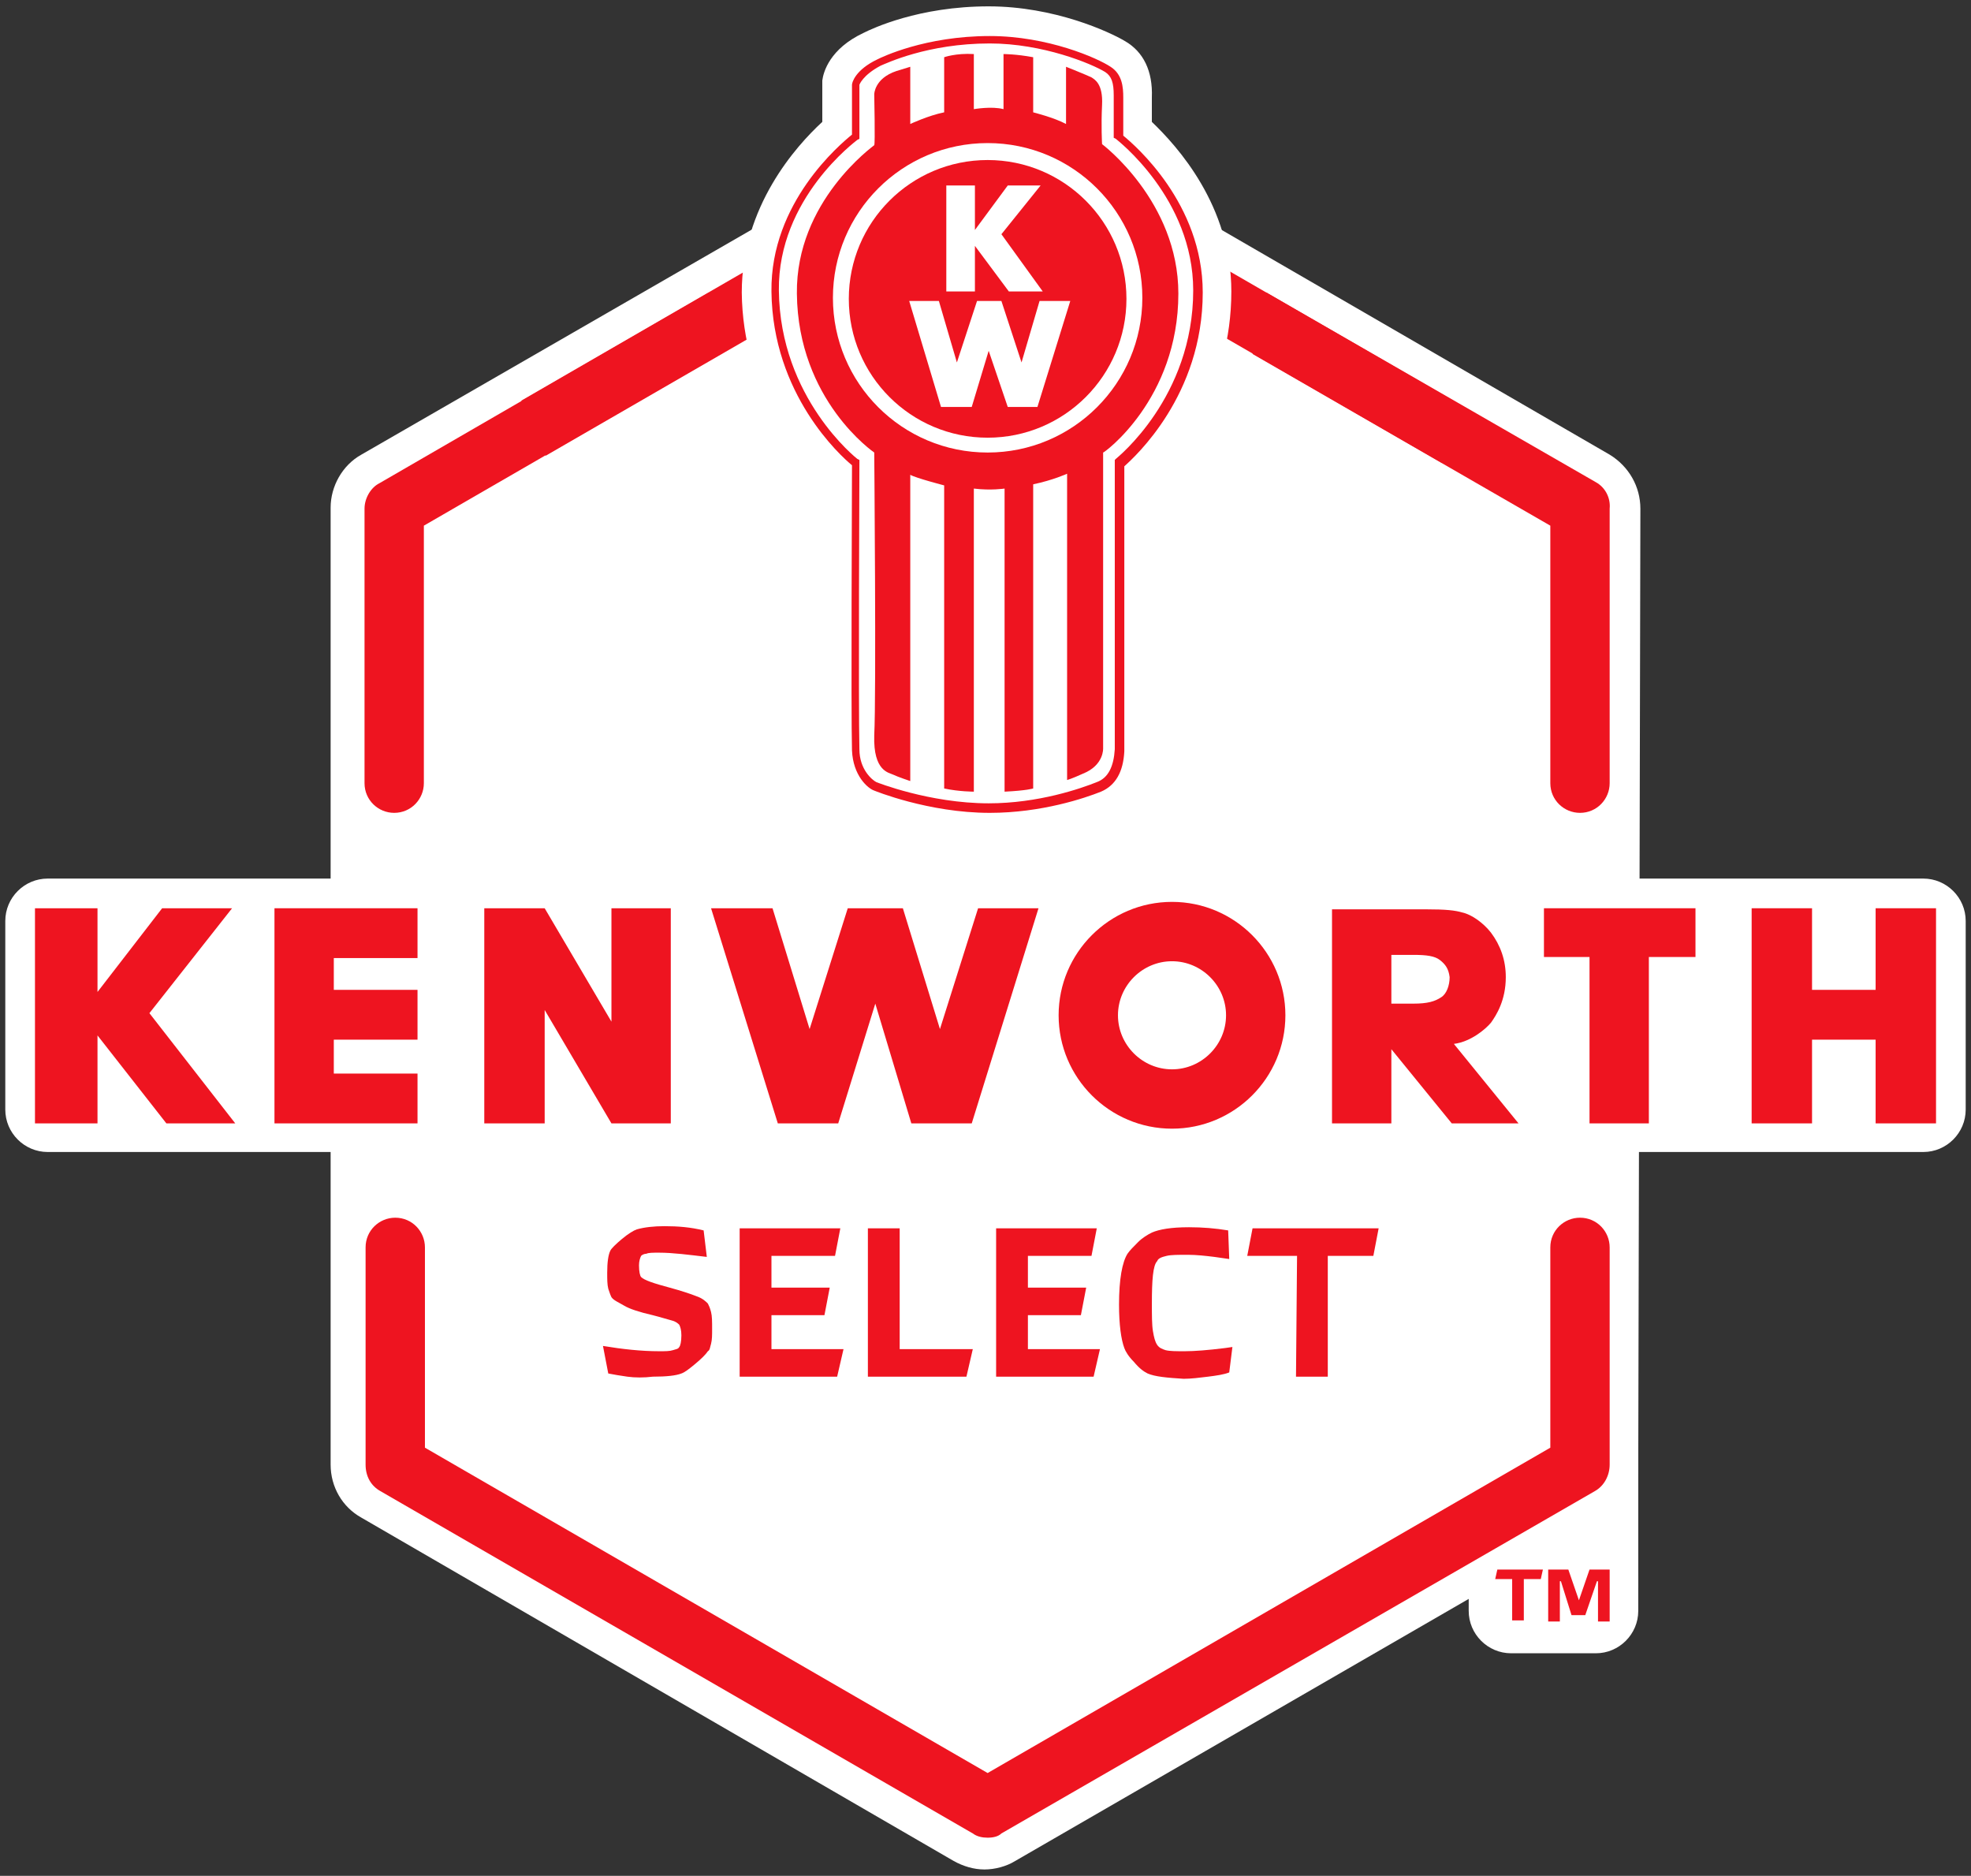 <svg width="165" height="157" viewBox="0 0 165 157" fill="none" xmlns="http://www.w3.org/2000/svg">
<rect x="0" y="0" width="165" height="157" fill="#333333" stroke="none"/>
<g clip-path="url(#clip0_2535_2934)">
<path d="M137.146 119.923H129.605V132.874H137.146V119.923Z" fill="white"/>
<path d="M133.596 128.616H126.5C124.548 128.616 122.951 130.212 122.951 132.164V134.825C122.951 136.776 124.548 138.373 126.5 138.373H133.596C135.548 138.373 137.145 136.776 137.145 134.825V132.164C137.145 130.212 135.548 128.616 133.596 128.616Z" fill="white"/>
<path d="M0.443 77.081V92.869C0.443 94.821 2.04 96.418 3.992 96.418H161.008C162.959 96.418 164.556 94.821 164.556 92.869V77.081C164.556 75.129 162.959 73.533 161.008 73.533H3.992C2.04 73.533 0.443 75.129 0.443 77.081Z" fill="white"/>
<path d="M137.323 42.576C137.323 40.713 136.347 39.028 134.75 38.052L96.605 15.966H68.573L30.25 38.052C28.654 38.939 27.678 40.713 27.678 42.487V122.584C27.678 124.447 28.654 126.132 30.25 127.019L79.839 155.758C80.637 156.201 81.525 156.468 82.412 156.468C83.299 156.468 84.275 156.201 84.984 155.758L134.573 127.108C136.17 126.221 137.145 124.447 137.145 122.673L137.323 42.576Z" fill="white"/>
<path d="M124.726 35.303L90.662 15.611L87.113 19.337L120.734 38.762L124.726 35.303Z" fill="#EE1420"/>
<path d="M43.645 33.529L74.959 15.434L78.241 19.337L45.685 38.141L43.645 33.529Z" fill="#EE1420"/>
<path d="M82.678 153.807C82.234 153.807 81.791 153.718 81.436 153.452L31.847 124.802C31.049 124.358 30.605 123.56 30.605 122.584V104.401C30.605 102.981 31.759 101.917 33.089 101.917C34.509 101.917 35.573 103.07 35.573 104.401V121.165L82.678 148.396L129.783 121.165V104.401C129.783 102.981 130.936 101.917 132.267 101.917C133.686 101.917 134.751 103.07 134.751 104.401V122.584C134.751 123.471 134.307 124.358 133.509 124.802L83.831 153.452C83.565 153.718 83.122 153.807 82.678 153.807Z" fill="#EE1420"/>
<path d="M52.517 115.222C51.896 115.133 51.364 115.045 50.92 114.956L50.477 112.65C52.073 112.916 53.67 113.093 55.178 113.093C55.71 113.093 56.065 113.093 56.331 113.004C56.597 112.916 56.775 112.916 56.864 112.738C56.952 112.65 57.041 112.295 57.041 111.763C57.041 111.319 56.952 111.053 56.864 110.876C56.775 110.787 56.597 110.61 56.243 110.521C55.888 110.432 55.356 110.255 54.646 110.077C53.493 109.811 52.694 109.545 52.251 109.279C51.807 109.013 51.364 108.836 51.186 108.569C51.097 108.392 51.009 108.126 50.92 107.86C50.831 107.505 50.831 107.061 50.831 106.529C50.831 105.642 50.92 105.021 51.097 104.667C51.186 104.489 51.541 104.134 52.073 103.691C52.606 103.247 53.049 102.981 53.315 102.893C53.936 102.715 54.735 102.626 55.622 102.626C56.775 102.626 57.84 102.715 58.904 102.981L59.17 105.199C57.662 105.021 56.331 104.844 55.178 104.844C54.646 104.844 54.291 104.844 54.114 104.933C53.936 104.933 53.759 105.021 53.67 105.11C53.581 105.287 53.493 105.554 53.493 105.908C53.493 106.441 53.581 106.795 53.67 106.884C53.936 107.15 54.735 107.416 56.065 107.771C57.041 108.037 57.84 108.303 58.283 108.481C58.815 108.658 59.081 108.924 59.259 109.102C59.347 109.279 59.436 109.456 59.525 109.811C59.614 110.166 59.614 110.61 59.614 111.23C59.614 111.763 59.614 112.117 59.525 112.472C59.436 112.738 59.436 113.004 59.259 113.093C59.081 113.359 58.727 113.714 58.194 114.158C57.662 114.601 57.307 114.867 57.041 114.956C56.597 115.133 55.799 115.222 54.646 115.222C53.936 115.311 53.138 115.311 52.517 115.222Z" fill="#EE1420"/>
<path d="M61.92 102.804H70.347L69.904 105.11H64.581V107.771H69.46L69.017 110.077H64.581V112.916H70.614L70.081 115.222H61.92V102.804Z" fill="#EE1420"/>
<path d="M72.654 102.804H75.316V112.916H81.437L80.904 115.222H72.654V102.804Z" fill="#EE1420"/>
<path d="M83.389 102.804H91.816L91.373 105.11H86.05V107.771H90.929L90.485 110.077H86.05V112.916H92.082L91.55 115.222H83.389V102.804Z" fill="#EE1420"/>
<path d="M96.073 114.956C95.718 114.779 95.363 114.513 94.92 113.98C94.476 113.537 94.21 113.093 94.121 112.827C93.855 112.118 93.678 110.876 93.678 109.19C93.678 107.062 93.944 105.642 94.387 104.933C94.565 104.667 94.92 104.312 95.275 103.957C95.629 103.602 96.073 103.336 96.428 103.159C97.049 102.893 98.025 102.715 99.533 102.715C100.686 102.715 101.75 102.804 102.815 102.981L102.904 105.376C102.815 105.376 102.371 105.288 101.662 105.199C100.952 105.11 100.154 105.022 99.444 105.022C98.645 105.022 98.025 105.022 97.67 105.11C97.315 105.199 96.96 105.288 96.871 105.554C96.516 105.909 96.428 107.15 96.428 109.102C96.428 110.077 96.428 110.876 96.516 111.408C96.605 111.94 96.694 112.295 96.871 112.561C97.049 112.827 97.315 112.916 97.581 113.005C97.936 113.093 98.468 113.093 99.178 113.093C99.976 113.093 101.129 113.005 102.549 112.827L103.17 112.738L102.904 114.867C102.46 115.045 101.839 115.133 101.129 115.222C100.42 115.311 99.71 115.4 99.089 115.4C97.67 115.311 96.694 115.222 96.073 114.956Z" fill="#EE1420"/>
<path d="M108.581 105.11H104.412L104.856 102.804H115.412L114.969 105.11H111.154V115.222H108.493L108.581 105.11Z" fill="#EE1420"/>
<path fill-rule="evenodd" clip-rule="evenodd" d="M82.854 70.517C77.176 70.517 72.209 68.477 72.12 68.477C70.612 67.767 68.838 65.727 68.838 62.889C68.749 59.873 68.838 44.35 68.838 40.093C66.709 38.053 62.184 32.642 62.096 24.481C62.096 17.297 66.62 12.241 68.838 10.201V6.919V6.741C68.926 6.032 69.459 4.08 72.297 2.75C73.007 2.395 76.91 0.532 82.765 0.532C88.265 0.532 92.878 2.661 94.209 3.459C95.717 4.346 96.515 5.943 96.426 8.16C96.426 8.959 96.426 9.668 96.426 10.201C98.555 12.241 103.08 17.208 103.08 24.393C103.08 32.553 98.644 37.964 96.515 40.004V45.149C96.515 62.889 96.515 62.889 96.515 62.977C96.426 65.638 95.184 67.679 93.055 68.477C91.636 69.098 87.644 70.517 82.854 70.517Z" fill="white"/>
<path d="M82.678 42.753C92.378 42.753 100.242 34.89 100.242 25.191C100.242 15.491 92.378 7.628 82.678 7.628C72.977 7.628 65.113 15.491 65.113 25.191C65.113 34.89 72.977 42.753 82.678 42.753Z" fill="white"/>
<path fill-rule="evenodd" clip-rule="evenodd" d="M100.331 24.658C100.331 33.795 93.855 38.85 93.855 38.762C93.855 38.762 93.855 62.622 93.855 62.711C93.855 63.953 93.234 65.461 91.992 65.993C90.661 66.525 87.113 67.767 82.855 67.767C78.065 67.767 73.807 66.082 73.452 65.993C73.097 65.816 71.766 65.106 71.677 62.711C71.589 59.252 71.677 38.762 71.677 38.762C71.677 38.762 65.113 33.883 65.024 24.658C64.936 16.675 71.589 11.797 71.677 11.708C71.766 11.619 71.677 7.451 71.677 7.451C71.677 7.451 72.032 6.209 73.718 5.322C74.782 4.789 78.153 3.459 82.766 3.459C87.29 3.459 91.637 5.144 92.879 5.943C93.589 6.386 93.766 7.451 93.766 8.426C93.766 10.2 93.766 11.619 93.766 11.619C93.766 11.619 100.331 16.675 100.331 24.658Z" fill="white"/>
<path fill-rule="evenodd" clip-rule="evenodd" d="M98.645 24.57C98.645 33.44 92.347 37.964 92.347 37.875V62.622C92.347 62.622 92.436 64.042 90.662 64.751C89.686 65.195 89.331 65.283 89.331 65.283V39.649C89.331 39.649 88.178 40.181 86.492 40.536V65.993C86.492 65.993 85.96 66.17 84.097 66.259V40.891C84.097 40.891 82.944 41.068 81.524 40.891V66.259C81.524 66.259 80.282 66.259 79.04 65.993V40.625C79.04 40.625 76.645 40.004 76.202 39.738V65.372C76.202 65.372 75.137 65.017 74.782 64.84C74.428 64.662 73.097 64.574 73.186 61.558C73.363 58.187 73.186 37.875 73.186 37.875C73.186 37.875 66.799 33.529 66.71 24.57C66.621 16.853 73.097 12.241 73.186 12.152C73.274 12.063 73.186 7.894 73.186 7.894C73.186 7.894 73.186 6.564 75.049 5.943C75.936 5.677 76.202 5.588 76.202 5.588V10.378C76.202 10.378 77.71 9.668 79.04 9.402V4.79C79.04 4.79 80.016 4.435 81.524 4.524V9.136C81.524 9.136 83.032 8.87 84.008 9.136V4.524C84.008 4.524 85.073 4.524 86.492 4.79V9.402C86.492 9.402 88.266 9.846 89.242 10.378V5.588C89.242 5.588 91.016 6.298 91.371 6.475C91.637 6.652 92.347 7.007 92.258 8.781C92.17 10.555 92.258 12.063 92.258 12.063C92.258 12.063 98.645 16.853 98.645 24.57Z" fill="#EE1420"/>
<path d="M82.855 68.033C77.71 68.033 73.186 66.17 73.186 66.17C72.654 65.993 71.412 64.929 71.323 62.8C71.234 59.518 71.323 40.891 71.323 38.939C70.347 38.141 64.67 32.996 64.581 24.392C64.492 16.942 70.347 12.063 71.323 11.265V7.096C71.323 6.918 71.589 5.854 73.452 4.967C73.807 4.79 77.444 3.016 82.855 3.016C87.734 3.016 91.904 4.878 92.968 5.588C93.944 6.209 94.033 7.273 94.033 8.16C94.033 9.668 94.033 10.91 94.033 11.354C95.008 12.152 100.686 17.03 100.686 24.481C100.686 33.085 95.008 38.23 94.121 39.028C94.121 46.301 94.121 62.889 94.121 62.889C94.033 64.574 93.412 65.727 92.17 66.259C90.839 66.791 87.202 68.033 82.855 68.033ZM82.855 3.637C77.621 3.637 74.162 5.322 73.718 5.499C72.21 6.298 71.944 7.096 71.944 7.096V11.62L71.767 11.708C71.678 11.797 65.113 16.587 65.202 24.304C65.291 33.351 71.767 38.407 71.767 38.407L71.944 38.496V38.673C71.944 38.851 71.855 59.252 71.944 62.711C71.944 64.396 73.008 65.283 73.363 65.461C73.363 65.461 77.799 67.235 82.767 67.235C86.936 67.235 90.484 65.993 91.815 65.461C92.791 65.106 93.234 64.13 93.323 62.711C93.323 62.534 93.323 38.939 93.323 38.673V38.496L93.412 38.407C93.5 38.318 99.888 33.263 99.888 24.304C99.888 16.587 93.5 11.708 93.412 11.62L93.234 11.531V11.354C93.234 11.354 93.234 9.757 93.234 7.983C93.234 6.918 93.057 6.386 92.525 6.031C91.371 5.322 87.291 3.637 82.855 3.637Z" fill="#EE1420"/>
<path d="M82.678 37.875C89.831 37.875 95.63 32.077 95.63 24.925C95.63 17.773 89.831 11.975 82.678 11.975C75.525 11.975 69.727 17.773 69.727 24.925C69.727 32.077 75.525 37.875 82.678 37.875Z" fill="white"/>
<path d="M82.678 36.633C89.096 36.633 94.299 31.431 94.299 25.013C94.299 18.596 89.096 13.394 82.678 13.394C76.26 13.394 71.057 18.596 71.057 25.013C71.057 31.431 76.26 36.633 82.678 36.633Z" fill="#EE1420"/>
<path fill-rule="evenodd" clip-rule="evenodd" d="M79.219 15.523H81.614V19.248L84.364 15.523H87.114L83.832 19.603L87.291 24.392H84.453L81.614 20.578V24.392H79.219V15.523Z" fill="white"/>
<path fill-rule="evenodd" clip-rule="evenodd" d="M76.113 25.191H78.597L80.105 30.336L81.791 25.191H83.831L85.516 30.336L87.025 25.191H89.597L86.847 34.061H84.363L82.766 29.36L81.347 34.061H78.775L76.113 25.191Z" fill="white"/>
<path d="M151.693 76.017H146.637V94.023H151.693V87.016H157.016V94.023H162.072V76.017H157.016V82.847H151.693V76.017Z" fill="#EE1420"/>
<path d="M141.935 80.097V76.017H129.25V80.097H133.065V94.023H138.032V80.097H141.935Z" fill="#EE1420"/>
<path d="M121.355 81.782C121.355 82.492 121.088 83.201 120.645 83.468C120.113 83.822 119.492 84 118.338 84H116.476V79.92H118.338C119.403 79.92 120.113 80.008 120.556 80.363C121 80.718 121.266 81.073 121.355 81.782ZM124.814 85.596C125.258 84.975 126.056 83.734 126.056 81.782C126.056 80.363 125.613 79.121 124.814 78.057C124.193 77.259 123.217 76.549 122.419 76.372C121.798 76.194 121.088 76.106 119.314 76.106H111.508V94.023H116.476V87.814L121.532 94.023H127.121L121.709 87.37C123.129 87.193 124.371 86.129 124.814 85.596Z" fill="#EE1420"/>
<path d="M102.637 84.975C102.637 87.459 100.597 89.499 98.113 89.499C95.629 89.499 93.589 87.459 93.589 84.975C93.589 82.492 95.629 80.452 98.113 80.452C100.597 80.452 102.637 82.492 102.637 84.975ZM107.605 84.975C107.605 79.742 103.347 75.484 98.113 75.484C92.879 75.484 88.621 79.742 88.621 84.975C88.621 90.209 92.879 94.466 98.113 94.466C103.347 94.466 107.605 90.209 107.605 84.975Z" fill="#EE1420"/>
<path d="M59.525 76.017H64.671L67.775 86.129L70.969 76.017H75.582L78.687 86.129L81.88 76.017H86.937L81.348 94.023H76.291L73.275 84L70.171 94.023H65.114L59.525 76.017Z" fill="#EE1420"/>
<path d="M45.597 94.023V84.532L51.186 94.023H56.154V76.017H51.186V85.508L45.597 76.017H40.541V94.023H45.597Z" fill="#EE1420"/>
<path d="M34.952 76.017H22.977V94.023H34.952V89.854H27.944V87.016H34.952V82.847H27.944V80.186H34.952V76.017Z" fill="#EE1420"/>
<path d="M2.928 76.017H8.162V83.024L13.573 76.017H19.428L12.508 84.798L19.694 94.023H13.928L8.162 86.661V94.023H2.928V76.017Z" fill="#EE1420"/>
<path d="M133.597 40.359L106.009 24.481C105.831 26.344 105.388 28.029 104.855 29.626L129.783 43.996V65.55C129.783 66.969 130.936 68.033 132.267 68.033C133.686 68.033 134.751 66.88 134.751 65.55V42.576C134.839 41.689 134.396 40.802 133.597 40.359Z" fill="#EE1420"/>
<path d="M59.346 24.481L31.758 40.447C31.048 40.802 30.516 41.689 30.516 42.576V65.55C30.516 66.969 31.669 68.033 32.999 68.033C34.419 68.033 35.483 66.88 35.483 65.55V43.996L60.499 29.537C59.967 28.029 59.612 26.344 59.346 24.481Z" fill="#EE1420"/>
<path d="M126.589 132.164H125.17L125.347 131.366H129.162L128.984 132.164H127.565V135.623H126.589V132.164ZM129.605 131.366H131.291L132.178 133.938L133.065 131.366H134.751V135.712H133.775V132.341H133.686L132.71 135.18H131.557L130.67 132.341H130.581V135.712H129.605V131.366Z" fill="#EE1420"/>
</g>
<defs>
<clipPath id="clip0_2535_2934">
<rect width="165" height="157" fill="white"/>
</clipPath>
</defs>
</svg>
